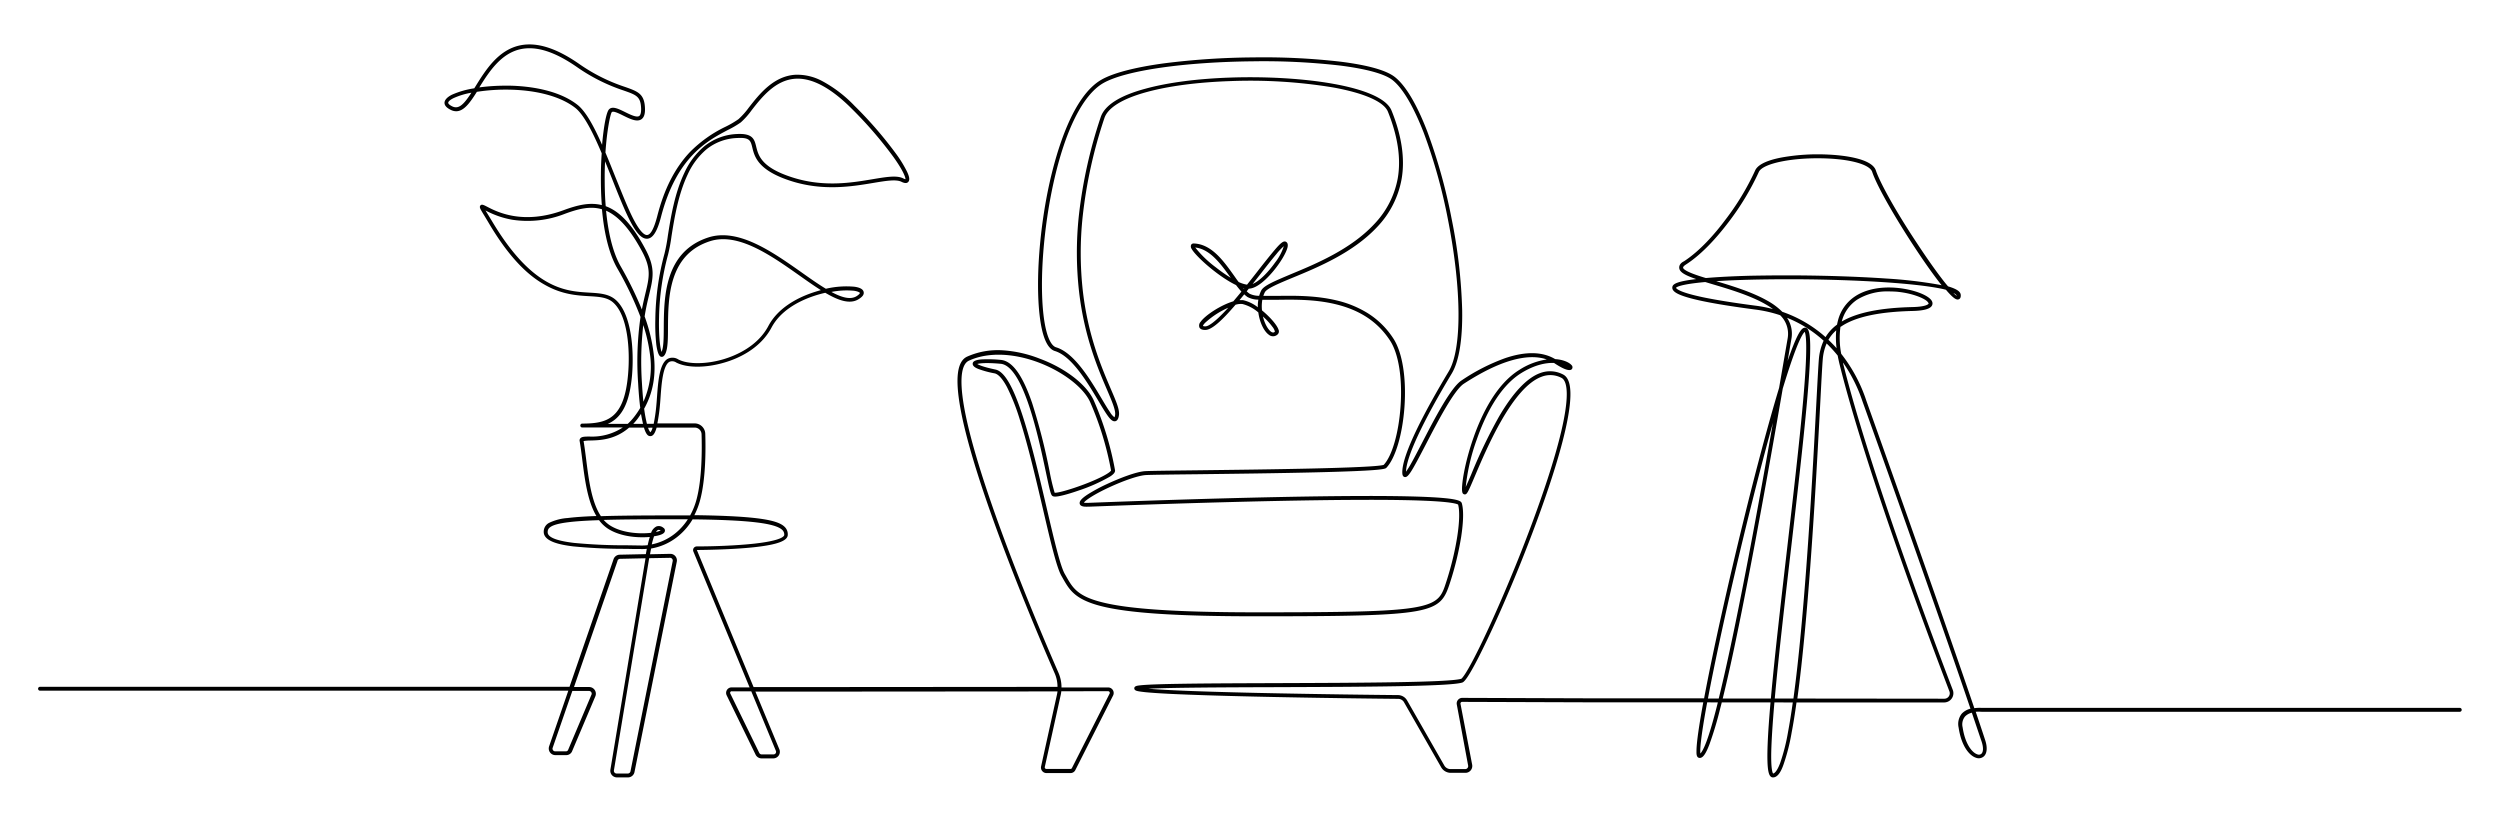 <svg id="Layer_1" data-name="Layer 1" xmlns="http://www.w3.org/2000/svg" viewBox="0 0 787.85 259"><path d="M558.73,245a1.07,1.07,0,0,1-.82-.39c-.89-1-1.58-4.57.05-23.25H542.6l-.52,2a110,110,0,0,1-3.33,11.12c-1.21,3.2-2.14,4.46-3.18,4.37s-.94-1.49-.94-2.17c0-2.6.81-8.1,2.14-15.34l-33,0-43-.15a.52.52,0,0,0-.4.19.51.51,0,0,0-.11.43L463.94,241a2.17,2.17,0,0,1-.46,1.77,2.14,2.14,0,0,1-1.66.78h-4.65a3.48,3.48,0,0,1-3-1.75l-11.71-20.49a2.1,2.1,0,0,0-1.83-1.07c-6.33-.06-26.89-.29-45.71-.73-10.88-.25-19.51-.53-25.64-.82-3.57-.17-6.33-.36-8.21-.54-1-.1-1.79-.21-2.32-.31s-1.29-.26-1.29-.93.86-.81,1.49-.89,1.54-.16,2.77-.23c2.24-.12,5.47-.22,9.88-.29,8.23-.14,19.27-.18,31-.22,25.36-.09,54.11-.19,57.91-1.37.16-.09,1.51-1.09,6.62-11.72,3.52-7.34,7.55-16.58,11.33-26,4.59-11.46,15.27-39.45,15.29-51.93,0-2.84-.57-4.63-1.67-5.18a7.55,7.55,0,0,0-6.27-.35c-9.14,3.37-17.15,22.22-21,31.27-2.18,5.15-2.49,5.81-3.2,5.81a.8.8,0,0,1-.77-.68c-.47-1.63.68-9.17,3.53-17.25,2.54-7.23,7.12-16.81,14.47-21.34a21.76,21.76,0,0,1,8.62-3.26c-6.17-2.13-15.11.47-26.12,7.63-3.1,2-8.25,11.91-12,19.14-4.51,8.68-5.58,10.51-6.68,10.28-.45-.09-.69-.48-.73-1.15-.34-5.85,7.76-20.7,14.61-32.13,4.2-7,4.12-25.72-.2-47.7a170.18,170.18,0,0,0-7.67-27.53C445.4,33.44,442,27.7,438.79,25.2c-2.48-1.92-8.17-3.49-16.46-4.54A211.48,211.48,0,0,0,395,19.32c-21.77.21-40.32,2.89-47.26,6.84-6.49,3.69-12.09,14.93-15.78,31.66C328.85,72,327.61,88.18,328.82,99c.68,6.08,2.13,9.89,4,10.45,5.75,1.75,10.74,10.11,14.38,16.22,1,1.69,1.88,3.16,2.62,4.23a5.57,5.57,0,0,0,1.39,1.61,2.32,2.32,0,0,0,.2-.69c.25-1.45-.92-4.19-2.55-8-2.83-6.6-7.1-16.57-8.78-30.68A109.64,109.64,0,0,1,340,67.86a149.64,149.64,0,0,1,6.87-30.92c1.25-3.77,6-6.81,14.15-9,7-1.92,16.23-3.13,26.59-3.49,22.3-.78,47.73,2.59,50.91,10.37S442.83,50,441.7,56.43A29.31,29.31,0,0,1,434,71.53c-7.57,8.1-18.61,12.69-26.66,16-4.37,1.82-8.14,3.39-8.75,4.6a7.56,7.56,0,0,0-.46,1.12c1.26,0,2.7,0,4.21,0,5.45-.08,12.23-.18,18.94,1.44a32.88,32.88,0,0,1,9.74,4,26.24,26.24,0,0,1,8.09,8c2.84,4.36,4.14,12.43,3.49,21.6-.62,8.63-2.85,16.13-5.68,19.11-.35.37-.89.94-22.06,1.45-11.85.29-26.56.47-37.31.6-8.24.09-14.75.17-16.4.26-2.19.11-6.73,1.62-11.57,3.86s-7.57,4.12-8,4.84a4.37,4.37,0,0,0,1.09.06H343c12.76-.5,37.79-1.39,62-1.87,15.94-.31,28.65-.38,37.77-.2,5.36.11,9.54.3,12.43.58,4.75.45,5.31,1.06,5.48,1.64.76,2.67.3,7.23-.21,10.59A96.84,96.84,0,0,1,457,183.5c-1.61,5-2.81,7.65-10.61,9.08-7.65,1.4-21.67,1.64-50.21,1.64-25.37,0-40.57-1-49.29-3.24-8.17-2.11-9.89-5.13-11.89-8.62-.15-.28-.32-.57-.48-.85-1.54-2.64-3.45-10.81-5.86-21.16-2.16-9.23-4.6-19.68-7.24-28A65.43,65.43,0,0,0,317.35,122c-1.75-3.29-3.09-4.17-3.91-4.34a30.7,30.7,0,0,1-5-1.34c-1-.38-2-.93-1.9-1.8s1.5-1.15,2.68-1.25a40,40,0,0,1,6.18.15c3.61.32,6.84,4.76,9.86,13.58a192.55,192.55,0,0,1,5.51,21.55,65.1,65.1,0,0,0,1.59,6.73c1.42.18,10-2.52,15.15-5.19,2.21-1.15,2.58-1.7,2.63-1.81a97.41,97.41,0,0,0-6.6-21.58c-2.09-4.63-8.69-9.66-16.41-12.53-8.1-3-16.05-3.18-21.82-.49-1.72.81-3.37,4-1.44,14.82,1.32,7.38,4.15,17.38,8.41,29.72,7.5,21.76,17.35,44.79,21.24,53.68a11.49,11.49,0,0,1,1,4.74h14.7a1.75,1.75,0,0,1,1.56,2.54l-11.87,23.45a1.71,1.71,0,0,1-1.56,1H329.8a1.75,1.75,0,0,1-1.71-2.12l5-22.62c.07-.32.13-.65.17-1l-75.38.06-19.82,0L245.55,236a2.08,2.08,0,0,1-1.88,3H240a2.1,2.1,0,0,1-1.91-1.24L229,219.12a1.74,1.74,0,0,1,1.56-2.5h5.66l-17.71-42.81a1.17,1.17,0,0,1,.1-1.09,1.19,1.19,0,0,1,1-.52c5.07,0,12.34-.24,18.23-.89,8.83-1,9.3-2.44,9.31-2.72a2,2,0,0,0-.59-1.55c-2.12-2.15-10.47-3.17-28.3-3.37a20,20,0,0,1-4.9,5.59,18.2,18.2,0,0,1-8.17,3.6c-.13.64-.24,1.26-.34,1.81l6.3-.13a2.07,2.07,0,0,1,2.13,2.48l-13.33,66.29a2.09,2.09,0,0,1-2,1.68h-3.53a2.09,2.09,0,0,1-2.06-2.43l11.07-66.63-8.05.18a.86.86,0,0,0-.79.64.43.43,0,0,1,0,.05l-13.7,39.71h4.8a2.12,2.12,0,0,1,1.9,3l-7.35,17.36v0a2,2,0,0,1-1.78,1.1H175a2.08,2.08,0,0,1-2-2.59.43.43,0,0,1,0-.05l6.1-17.67H12.61a.61.61,0,0,1,0-1.22H179.48l13.83-40.08a2.1,2.1,0,0,1,1.92-1.55h0l8.3-.18c.11-.59.21-1.15.31-1.67a15.56,15.56,0,0,1-1.93.06c-1.34,0-2.81,0-4.38-.06a167.24,167.24,0,0,1-16.89-.77c-4-.49-9.29-1.49-9.29-4.57a3.11,3.11,0,0,1,1.72-2.86,16.05,16.05,0,0,1,5.83-1.51c2.24-.28,5.13-.49,9.05-.63-2.79-4.64-3.66-11.5-4.45-17.73-.26-2.1-.51-4.08-.83-5.89a1,1,0,0,1,.22-.86c.45-.54,1.34-.55,2.83-.57a17.64,17.64,0,0,0,10.54-2.85l-12.84,0h0a.62.62,0,0,1,0-1.23c4.1,0,7.32-.42,9.73-2.46,2.69-2.27,4.21-6.42,4.78-13.06.68-7.81-.11-18.39-4.58-22.53-1.88-1.75-4.45-1.91-7.69-2.1-3.78-.22-8.48-.5-13.84-3.52C165.61,86.43,159.76,80,154,70.24c-.5-.85-.95-1.58-1.3-2.17-.53-.86-.91-1.49-1.14-1.92s-.54-1-.14-1.42.9-.19,2,.37c3.08,1.61,11.26,5.9,24.18,1.14,4.48-1.65,8.29-2.55,12.06-1.6-.24-3-.33-6.28-.29-9.67,0-2.24.11-4.5.25-6.67-2.7-6.38-5.56-12.14-8.35-14.32-4.48-3.49-11.75-5.52-20.48-5.72a59.47,59.47,0,0,0-10.51.68c-2.1,3.35-4.06,6.12-6.52,6.12a3.79,3.79,0,0,1-1.68-.42c-1.3-.63-2-1.38-2-2.23s.8-1.8,2.38-2.58a27.4,27.4,0,0,1,7-2l.37-.58C153,22.11,157,15.74,163.89,14.3c5.25-1.09,11.3.79,18.5,5.76a55.33,55.33,0,0,0,14.54,7.32c4.12,1.45,6.19,2.17,6.33,6.82.06,1.76-.33,2.87-1.18,3.42-1.41.91-3.55-.15-5.62-1.17-1.36-.68-3.22-1.6-3.66-1.1s-1.54,5.65-2,12.73c1.06,2.51,2.11,5.14,3.15,7.75,2,4.9,3.8,9.53,5.56,13,2.26,4.4,3.63,5.27,4.39,5.23s1.9-.87,3.22-5.92C209.31,59.53,212.67,53,217.35,48a40.11,40.11,0,0,1,11.38-8.1,29.73,29.73,0,0,0,4-2.35A23.76,23.76,0,0,0,236,33.88c3.27-4.18,7.75-9.9,14.64-10.32A16.61,16.61,0,0,1,259,25.49a40.78,40.78,0,0,1,10.26,7.82,125.69,125.69,0,0,1,13.34,15.45A37.64,37.64,0,0,1,285.79,54c.79,1.64.95,2.64.52,3.23s-1.16.59-2.22.06c-1.69-.84-4.87-.31-8.9.36-6.62,1.11-15.69,2.62-25.76-.56-10.57-3.34-11.64-7.7-12.35-10.6-.52-2.14-.79-3.22-4.69-3A16.31,16.31,0,0,0,222.71,47a22.6,22.6,0,0,0-6,8c-3,6.33-4.21,13.9-5.09,19.43a52,52,0,0,1-1.09,5.81,81.38,81.38,0,0,0-2.84,19.9c-.14,6.12.39,9.71.81,10.8a.59.59,0,0,0,0-.08c.64-1.41.66-4.3.68-7.65.07-9.51.18-23.88,14.07-28.39,9.4-3,20,4.42,29.33,11,2.73,1.93,5.32,3.76,7.69,5.18a28.32,28.32,0,0,1,9-.64c1.74.24,2.72.79,2.9,1.63s-.36,1.52-1.56,2.28c-2.69,1.7-6.31.5-10.53-2a37.21,37.21,0,0,0-4.25,1.23c-4.24,1.51-9.88,4.42-12.7,9.74-3.64,6.84-10.84,9.85-14.81,11-5.87,1.76-11.85,1.75-15.22,0a2.24,2.24,0,0,0-2.15-.21c-2.06,1.16-2.49,7.11-2.77,11-.06.84-.11,1.63-.18,2.34a52.23,52.23,0,0,1-.84,6.06l11.72,0a3.37,3.37,0,0,1,3.38,3.28c.16,4.9.16,14.11-1.58,20.73a23.63,23.63,0,0,1-1.86,4.91c20.71.27,26.45,1.65,28.5,3.73a3.22,3.22,0,0,1,.94,2.43c0,1.91-3.24,3.12-10.4,3.92-5.9.65-13.16.85-18.25.9l17.87,43.19,20.32,0,75.46-.06a10.48,10.48,0,0,0-.88-4.25c-3.89-8.91-13.76-32-21.28-53.77-4.28-12.4-7.13-22.46-8.46-29.9-1.68-9.41-1-14.69,2.13-16.15a23.74,23.74,0,0,1,11.14-2A38.55,38.55,0,0,1,327.58,113c8.14,3,14.85,8.19,17.1,13.17a98.58,98.58,0,0,1,6.71,22c.09.63-.39,1.25-1.55,2a53.06,53.06,0,0,1-9.93,4.42c-1.92.67-3.67,1.2-5.06,1.53-2.18.53-2.8.41-3.15.2-.54-.33-.81-1.44-2.1-7.53-2.31-10.88-7.1-33.52-14.28-34.15-4.6-.41-6.64-.15-7.34.07.54.35,2.11,1,5.7,1.74,2.89.58,5.72,5.52,8.9,15.54,2.66,8.37,5.11,18.85,7.27,28.1,2.3,9.84,4.28,18.35,5.73,20.82l.49.86c1.93,3.39,3.46,6.07,11.13,8,8.49,2.19,24.06,3.2,49,3.2,28.46,0,42.43-.23,50-1.61s8.23-3.81,9.66-8.25c3.16-9.81,4.72-20.12,3.65-24.09-.18-.13-1.09-.56-5.32-.91-3-.25-7.32-.43-12.72-.52-9.22-.15-21.87-.06-37.59.25-23.89.48-48.37,1.36-60.84,1.84h-.37c-.59,0-2.37.1-2.43-1.12,0-.53.28-1.29,2.69-2.84a53.15,53.15,0,0,1,5.84-3.14c3.86-1.8,9.4-4,12.3-4.11,1.69-.08,7.88-.16,16.46-.26,10.53-.13,25-.3,36.68-.58,17.51-.41,21.24-.88,21.86-1.14,2.63-2.82,4.7-10,5.29-18.29.64-8.92-.59-16.71-3.29-20.85-3.8-5.84-9.39-9.59-17.09-11.46-6.56-1.6-13.25-1.49-18.63-1.41-1.7,0-3.22,0-4.54,0a12.22,12.22,0,0,0-.1,3.33l.76.65c2.26,2,4,4.1,4.43,5.4a1.32,1.32,0,0,1-.2,1.46,2.07,2.07,0,0,1-2.88.14c-1.51-1.09-2.86-3.89-3.27-7a12.29,12.29,0,0,0-5-2.65,5.71,5.71,0,0,0-2.19.23c-4.15,4.84-7.44,7.94-9.53,7.94-.35,0-1.43,0-1.83-.76a1.74,1.74,0,0,1,.37-1.81c1.51-2.12,6.45-5.32,10.3-6.45.84-1,1.7-2,2.55-3.07-.56-.61-1.13-1.31-1.69-2.05-5.49-2.61-12.67-9-14-11.41a1.33,1.33,0,0,1-.15-1.29.9.9,0,0,1,.86-.41c5.55.21,9.28,5.41,12.56,10,.53.74,1,1.46,1.55,2.14a9.61,9.61,0,0,0,2.64.84c1.12-1.41,2.23-2.82,3.28-4.17,2-2.58,3.94-5,5.39-6.72,2-2.37,2.88-3,3.59-2.63.37.19.76.65.5,1.78-.43,1.79-2.36,5-4.71,7.75-1.65,1.94-4.8,5.19-7.49,5.25l-.67.84a8.14,8.14,0,0,0,.94.77,6.82,6.82,0,0,0,3,.64,9,9,0,0,1,.62-1.62c.81-1.63,4.22-3,9.37-5.19,8-3.31,18.86-7.85,26.24-15.76a28.15,28.15,0,0,0,7.44-14.47c1.08-6.23,0-13.29-3.11-21-1.28-3.12-7.41-5.83-17.25-7.62a160.84,160.84,0,0,0-32.49-2c-10.27.36-19.36,1.55-26.31,3.46-7.61,2.08-12.21,4.93-13.3,8.23A148,148,0,0,0,341.22,68a107.83,107.83,0,0,0,.06,24c1.66,13.93,5.89,23.8,8.68,30.34,1.78,4.15,3,6.89,2.64,8.69-.07.42-.27,1.55-1.16,1.72-1.27.23-2.48-1.69-5.31-6.45-3.54-5.94-8.39-14.07-13.68-15.67-2.45-.74-4.08-4.61-4.85-11.49-1.23-11,0-27.32,3.18-41.62C333,47.67,338,30.3,347.15,25.09c3.7-2.1,10.45-3.86,19.53-5.11A235.23,235.23,0,0,1,395,18.09a212.15,212.15,0,0,1,27.47,1.35c8.63,1.09,14.37,2.71,17.06,4.8,3.39,2.63,6.93,8.55,10.23,17.11a173.39,173.39,0,0,1,7.73,27.73,166.25,166.25,0,0,1,3.3,28.66c.15,9.23-1,16.11-3.25,19.91-9.25,15.41-14.35,26.36-14.45,31a27.24,27.24,0,0,0,1.55-2.48c1-1.77,2.24-4.16,3.55-6.69,4-7.76,9.05-17.41,12.42-19.6a62.22,62.22,0,0,1,13.69-7c6.48-2.2,11.79-2.1,15.8.29,2.71.17,4.52,1.14,5.14,1.88a.93.93,0,0,1,.11,1.28c-.82.92-3.38-.47-5.39-1.8l-.22-.15c-2.35-.09-5.9.46-10.31,3.18-7.12,4.39-11.57,13.83-14.06,21a63,63,0,0,0-3.46,14.91c.46-1,1.08-2.44,1.72-3.93a161.64,161.64,0,0,1,8.69-18.12c4.44-7.63,8.82-12.29,13-13.83a8.8,8.8,0,0,1,7.24.41c1.89.94,2.63,3.71,2.25,8.46-1.12,14.13-11.7,41.39-16.19,52.46-3.73,9.17-7.62,18-11,24.88-5.27,10.82-6.41,11.18-6.84,11.31-3.92,1.24-31.56,1.34-58.29,1.44-15.78.05-33.23.12-40.61.49,1.84.16,4.62.34,8.85.53,6.26.29,14.84.55,25.48.79,18.48.41,38.28.64,44.35.69a3.36,3.36,0,0,1,2.88,1.69l11.72,20.5a2.25,2.25,0,0,0,1.95,1.13h4.65a.89.89,0,0,0,.71-.34.91.91,0,0,0,.2-.76L459.09,222a1.76,1.76,0,0,1,.38-1.44,1.73,1.73,0,0,1,1.34-.63l43,.15,33.22,0c2.78-14.86,7.61-36.42,12.26-55.35,4.06-16.59,8.07-31.55,11.27-42.15l.11-.38c.57-3.28,1.07-6.21,1.5-8.69l1.2-6.93A8.13,8.13,0,0,0,561,99.34a41,41,0,0,0-7.85-1.79c-6.93-.91-12.56-1.81-16.73-2.69-7.13-1.51-8.63-2.66-9.14-3.39a1.33,1.33,0,0,1-.24-1.1c.19-.82,1.23-1.68,7.51-2.42-3.37-1.15-5.15-2.1-5.34-3.39s1-2,1.45-2.2c5.15-3.33,9.93-8.88,13-13a80.76,80.76,0,0,0,9.47-15.66c.55-1.25,2.48-3,8.55-4.11a64.9,64.9,0,0,1,14.37-.88c4.1.18,13.78,1.05,15.11,5,1.12,3.36,5.56,11.79,13,23,2.95,4.49,5.83,8.58,8.12,11.53.62.8,1.16,1.47,1.63,2,3.34,1,3.91,1.9,4,2.66.09,1.12-.44,1.4-.77,1.47-.57.12-1.25-.27-2.33-1.34q-.69-.67-1.56-1.71l-.83-.21C602.45,88.93,580.22,88,564.2,88c-8.84,0-17.06.19-23.36.61,5.16,1.54,11.37,3.45,16.09,6.13a21.15,21.15,0,0,1,4.74,3.52,40.21,40.21,0,0,1,13.41,7.78l.22.2a13.62,13.62,0,0,1,3.62-3.93c.09-.45.19-.88.3-1.31a12.9,12.9,0,0,1,5.44-7.64c3.27-2.16,7.91-3.1,13.05-2.65,4.09.36,8.16,1.6,10.11,3.09,1.23.93,1.29,1.74,1.12,2.26-.39,1.22-2.43,1.85-6.24,1.94-10.61.26-18,1.86-22.48,4.9L580,103a26.29,26.29,0,0,0,.24,8.5,48,48,0,0,1,7.9,14.73c.38,1.07,23,64.39,34.05,96.94a12.49,12.49,0,0,1,2.26-.09H775.24a.62.62,0,0,1,0,1.23H624.45a12.94,12.94,0,0,0-1.82,0c1.15,3.4,2.17,6.44,3,9,.72,2.22.58,4.05-.38,5a2.43,2.43,0,0,1-2.56.48c-2-.65-4.56-3.53-5.45-9.5a5.2,5.2,0,0,1,1-4.4,5.62,5.62,0,0,1,2.73-1.55c-11.06-32.66-33.73-96.05-34-96.76h0a47.93,47.93,0,0,0-6.14-12.29c0,.07,0,.14,0,.21,8.33,33.47,28.55,87.2,34.55,102.87a2.91,2.91,0,0,1-2.73,4l-46.5,0c-.5,3.58-1,6.75-1.53,9.48a62.81,62.81,0,0,1-2.56,10.08C561.1,243.7,560,245,558.73,245ZM204.58,175.91l-11.11,66.86a.88.88,0,0,0,.19.7.89.89,0,0,0,.66.3h3.53a.87.87,0,0,0,.84-.69L212,176.79a.86.86,0,0,0-.88-1h0Zm354.61,45.45c-.59,6.8-.91,11.93-1,15.66-.1,5.44.41,6.53.58,6.75.36-.05,1.17-.52,2.22-3.28a62,62,0,0,0,2.5-9.86q.75-4,1.49-9.26Zm-224.73-3.52a10.5,10.5,0,0,1-.2,1.23l-5,22.62a.49.49,0,0,0,.1.44.5.5,0,0,0,.41.2h7.57a.52.52,0,0,0,.47-.29l11.87-23.45a.52.52,0,0,0-.47-.76Zm287,6.76a4.26,4.26,0,0,0-2.21,1.21,3.94,3.94,0,0,0-.75,3.39c.76,5.08,2.87,7.94,4.63,8.52a1.22,1.22,0,0,0,1.3-.19c.62-.61.65-2,.08-3.76C623.62,231.17,622.58,228.07,621.41,224.6Zm-390.87-6.76a.47.47,0,0,0-.43.25.48.48,0,0,0,0,.49l9.1,18.66v0a.87.87,0,0,0,.79.51h3.69a.86.86,0,0,0,.73-.4.85.85,0,0,0,0-.83l0,0-7.71-18.65-6.17,0ZM538,221.34c-2.18,11.77-2.27,15.15-2.14,16.12.32-.33,1-1.27,2-4s2.06-6.41,3.3-11.29c.07-.27.13-.54.2-.82ZM174.13,235.78a.86.86,0,0,0,.84,1h3.37a.75.75,0,0,0,.67-.4l7.34-17.36,0,0a.85.85,0,0,0,0-.86.88.88,0,0,0-.75-.42h-5.23Zm5.44.89Zm386.85-16.53,46.33.05a1.67,1.67,0,0,0,1.4-.74,1.69,1.69,0,0,0,.19-1.57c-6-15.68-26.26-69.47-34.6-103-.24-1-.44-1.91-.61-2.82a41,41,0,0,0-3.49-3.82,16.13,16.13,0,0,0-1.22,5.06c-.15,1.7-.41,6.56-.76,13.28-.92,17.37-2.46,46.44-4.81,71.67C568.07,206.66,567.26,214,566.42,220.14Zm-7.12,0h5.88c.85-6.18,1.67-13.54,2.45-22,2.35-25.21,3.89-54.27,4.8-71.63.36-6.73.62-11.6.77-13.32a17.21,17.21,0,0,1,1.5-5.82l-.43-.38a38.58,38.58,0,0,0-11.1-6.84,9,9,0,0,1,1.37,6.68c-.27,1.55-.68,3.92-1.19,6.93v0c.64-1.87,1.24-3.5,1.78-4.86,1.93-4.83,2.87-5.56,3.61-5.63a1,1,0,0,1,.84.33c.87.9,1.54,4.37-.15,23.28-1.15,12.73-3.11,29.66-5,46C562.48,189.66,560.48,206.94,559.3,220.14Zm-16.4,0,15.17,0c1.18-13.23,3.19-30.57,5.13-47.33,1.9-16.41,3.87-33.38,5-46.11.61-6.84.94-12,1-15.67.1-4.81-.29-6.1-.47-6.44-.28.23-1.1,1.2-2.7,5.29-1.25,3.21-2.68,7.54-4.22,12.61-2.87,16.57-7.37,42.13-11.9,65C547.27,201,544.91,212,542.9,220.12Zm-4.66,0h3.4c2.06-8.35,4.5-19.67,7.27-33.71,3.56-18,7.09-37.68,9.81-53.18-4.21,15.11-8.75,33.44-12.24,48.45-3.37,14.47-6.26,28-8.16,38C538.3,219.84,538.27,220,538.24,220.12Zm-77.77-6.21Zm-271.71-50c-4.27.14-7.35.35-9.7.65-6,.74-6.47,2-6.47,3.15s1.42,2.53,8.21,3.35a167,167,0,0,0,16.76.76l4.38.07a15.69,15.69,0,0,0,2.17-.1c.22-1,.44-1.87.67-2.59a24.91,24.91,0,0,1-2.58.09c-2.48,0-7.16-.42-10.72-2.77A11,11,0,0,1,188.76,163.9ZM206.12,169a24,24,0,0,0-.72,2.56,17.2,17.2,0,0,0,7.15-3.28,18.73,18.73,0,0,0,4.22-4.64l-6,0c-8.81,0-15.44.06-20.53.21a10,10,0,0,0,1.86,1.64c3.28,2.16,7.68,2.54,10,2.57a25.64,25.64,0,0,0,3.09-.15,3.43,3.43,0,0,1,1.68-2,2.18,2.18,0,0,1,2.16.4,1,1,0,0,1,.34,1.45C209,168.36,207.69,168.78,206.12,169Zm1.48-2a.48.48,0,0,0-.21,0,1.57,1.57,0,0,0-.65.64,5.85,5.85,0,0,0,1.47-.47A1.15,1.15,0,0,0,207.6,167Zm-23.69-28c.31,1.82.56,3.77.82,5.83.81,6.39,1.7,13.46,4.65,17.84,5.21-.17,12.11-.24,21.44-.24q3.57,0,6.67,0a22.3,22.3,0,0,0,2.06-5.2c1.69-6.47,1.69-15.55,1.54-20.38a2.16,2.16,0,0,0-2.16-2.1l-12,0c-.65,2.3-1.35,2.69-2,2.69s-1.28-.37-2-2.68h-4.68c-4.6,4-9.61,4-12.53,4.07A10.83,10.83,0,0,0,183.91,139ZM332.3,155.23Zm17.88-7Zm85.9-1.72ZM204.24,134.79a3.69,3.69,0,0,0,.72,1.43,3.2,3.2,0,0,0,.68-1.44ZM153,66.32l.68,1.12L155,69.61c5.69,9.56,11.39,15.86,17.42,19.25,5.11,2.87,9.47,3.13,13.31,3.36,3.35.2,6.25.37,8.46,2.42,4.78,4.44,5.66,15.46,5,23.54-.61,7-2.26,11.39-5.22,13.89a9.82,9.82,0,0,1-2.44,1.51h6.29a18.15,18.15,0,0,0,2.2-2.43,25.29,25.29,0,0,0,1.75-2.61c-.29-2.27-.51-4.88-.67-7.77a98.35,98.35,0,0,1,.75-20.87,105,105,0,0,0-7.35-15.38c-1.93-3.39-3.34-8-4.22-13.69-.23-1.56-.43-3.19-.58-4.88-3.81-1.12-7.62-.07-11.74,1.45a32,32,0,0,1-16.46,1.86A27.84,27.84,0,0,1,153,66.32Zm49,64.1c-.33.5-.68,1-1,1.46a18.93,18.93,0,0,1-1.43,1.69h3.07c-.06-.25-.12-.53-.18-.82C202.29,132,202.15,131.26,202,130.42Zm1-1.63a42.16,42.16,0,0,0,.87,4.77H206a51.9,51.9,0,0,0,.87-6.18c.07-.69.12-1.48.18-2.31.34-4.7.75-10.55,3.39-12a3.38,3.38,0,0,1,3.32.2c3.05,1.59,8.8,1.56,14.3-.08,3.79-1.13,10.65-4,14.07-10.43,3-5.67,8.94-8.74,13.37-10.33,1.07-.38,2.14-.7,3.19-1-2.12-1.33-4.37-2.92-6.72-4.58-9.1-6.42-19.42-13.69-28.24-10.83-5.76,1.87-9.5,5.67-11.46,11.61-1.69,5.13-1.73,11-1.76,15.62,0,3.63-.05,6.49-.79,8.15-.5,1.1-1.08,1.15-1.48,1s-1-.78-1.42-3.86a59.49,59.49,0,0,1-.3-7.86,82.46,82.46,0,0,1,2.89-20.75,52.55,52.55,0,0,0,1.06-5.66c.89-5.6,2.1-13.28,5.19-19.77a23.72,23.72,0,0,1,6.32-8.42,17.48,17.48,0,0,1,10.39-3.85c4.91-.23,5.39,1.72,5.94,4,.69,2.78,1.62,6.59,11.53,9.72s18.69,1.61,25.19.52c4.41-.73,7.6-1.27,9.65-.24a2.13,2.13,0,0,0,.68.24c0-.52-.59-2.56-4-7.27a127.44,127.44,0,0,0-13-15c-6.55-6.54-12.5-9.71-17.68-9.39-6.34.39-10.63,5.86-13.76,9.86a23.78,23.78,0,0,1-3.46,3.9A30.1,30.1,0,0,1,229.3,41c-6.42,3.38-16.11,8.5-21,27.4-1.18,4.55-2.55,6.72-4.32,6.83h-.14c-3.31,0-6.36-7.23-11-19-.7-1.77-1.43-3.59-2.16-5.38-.06,1.31-.1,2.68-.12,4.08,0,2.71,0,6.25.33,10.05,4.52,1.65,8.52,6,12.6,13.72,3.08,5.82,2.34,8.93,1.1,14.08-.45,1.88-1,4.11-1.44,6.94A52.4,52.4,0,0,1,206,111.5C206.82,118.08,205.83,123.77,203,128.79Zm148.14,2.81ZM202.72,102.44a102.47,102.47,0,0,0-.42,18.26c.13,2.26.28,4.22.46,5.91a27,27,0,0,0,2.06-15A49.15,49.15,0,0,0,202.72,102.44Zm373.49,4.65c.89.84,1.75,1.72,2.57,2.65a27,27,0,0,1-.11-5.64A11.69,11.69,0,0,0,576.21,107.09ZM398,99.74c.52,2.15,1.51,4,2.52,4.77.62.45,1,.28,1.25,0A3.63,3.63,0,0,0,401,103,21.13,21.13,0,0,0,398,99.74Zm-18.88,3a1.74,1.74,0,0,0,.73.11c.85,0,2.75-1,7-5.63l.21-.24a26.17,26.17,0,0,0-6.83,4.35C379.26,102.15,379.13,102.58,379.11,102.69ZM595.23,91.84a18.1,18.1,0,0,0-9.9,2.55,11.7,11.7,0,0,0-4.92,6.94v0c4.76-2.82,12.07-4.31,22.27-4.56,4.73-.11,5.09-1.06,5.11-1.1s-.16-.49-.7-.91c-1.44-1.09-5-2.45-9.48-2.84C596.8,91.87,596,91.84,595.23,91.84ZM191,66.4c.59,6.14,1.89,12.76,4.59,17.5a113.85,113.85,0,0,1,6.69,13.64c.37-1.93.76-3.56,1.1-5,1.25-5.21,1.87-7.82-1-13.23C198.35,71.77,194.64,68,191,66.4ZM528.21,90.66a.28.28,0,0,0,0,.11c.34.49,1.88,1.51,8.39,2.89,4.15.87,9.74,1.77,16.63,2.67a42.45,42.45,0,0,1,5.5,1.07,24.14,24.14,0,0,0-2.45-1.58c-4.82-2.74-11.31-4.68-16.53-6.23l-2.35-.71C529.41,89.6,528.34,90.5,528.21,90.66ZM391.12,94.59a5.68,5.68,0,0,1,.61,0,11.8,11.8,0,0,1,4.66,2.24,12,12,0,0,1,.17-2.4,7.29,7.29,0,0,1-3.45-.84,10.62,10.62,0,0,1-1-.83l-1.49,1.82ZM262,92c3.31,1.79,6.08,2.55,8,1.3,1-.65,1-1,1-1s-.4-.47-1.88-.67A24.77,24.77,0,0,0,262,92Zm353.64.38a7.19,7.19,0,0,0,1,.87v0C616.6,93.11,616.54,92.8,615.6,92.34ZM391.82,90.76,392,91l.11-.14Zm136.38-.08Zm34.8-3.9c10.86,0,22.21.36,31.51,1a143.16,143.16,0,0,1,16.22,1.88c.41.07.79.15,1.15.23l-.24-.3c-2.29-2.91-5.21-7-8.24-11.62-5.5-8.34-11.78-18.94-13.4-23.81-.74-2.2-6.23-3.86-14-4.21-10.56-.48-20.51,1.47-21.73,4.26a82.74,82.74,0,0,1-9.62,15.91c-3.16,4.15-8,9.81-13.34,13.24-.6.38-.93.75-.9,1s.36.8,2.71,1.75c1.22.49,2.74,1,4.47,1.51,3.77-.33,8.49-.57,13.86-.72C555.15,86.83,559,86.78,563,86.78Zm-158.42-9.2a20.14,20.14,0,0,0-2.34,2.49c-1.39,1.64-3.15,3.89-5,6.27l-2.48,3.15c2.2-.92,5-3.83,7.05-6.72A16.31,16.31,0,0,0,404.58,77.58ZM376.67,78a34.39,34.39,0,0,0,6.55,6.3,46.33,46.33,0,0,0,4.65,3.26l-.08-.11C384.78,83.27,381.37,78.51,376.67,78ZM159.32,27l1.41,0c5.21.12,14.88,1.06,21.21,6,2.69,2.09,5.28,6.92,7.8,12.64.49-5.64,1.31-10.19,2.15-11.13,1.05-1.19,3-.22,5.12.82,1.59.79,3.58,1.77,4.41,1.24.44-.29.65-1.1.62-2.35-.12-3.81-1.48-4.29-5.51-5.7a56.75,56.75,0,0,1-14.84-7.48c-6.9-4.76-12.64-6.58-17.55-5.56-6.28,1.31-10.06,7.2-13.09,12.06A62.52,62.52,0,0,1,159.32,27Zm-10.77,2.22a23.2,23.2,0,0,0-5.61,1.7c-1.25.61-1.7,1.16-1.69,1.48s.48.74,1.28,1.13C144.63,34.55,146.26,32.76,148.55,29.23Z"/></svg>
